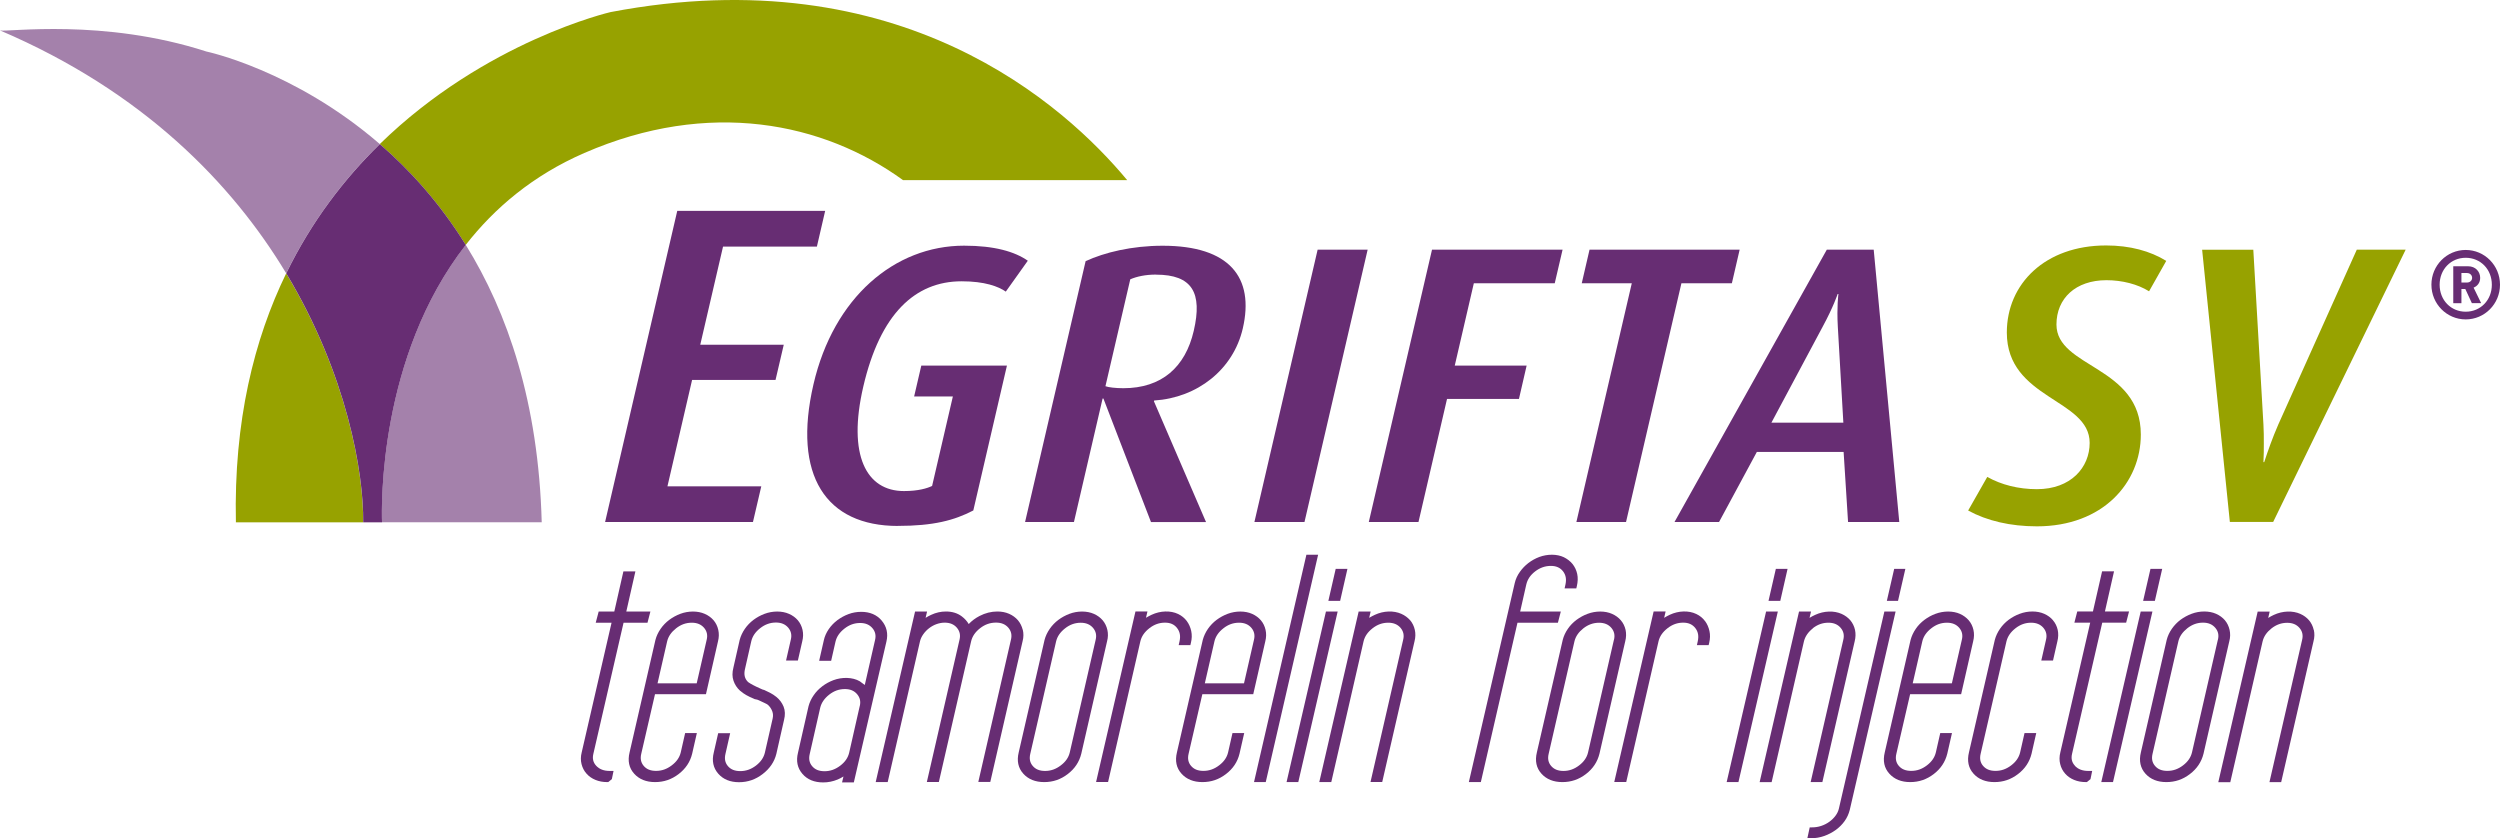 <svg width="170" height="57" viewBox="0 0 170 57" fill="none" xmlns="http://www.w3.org/2000/svg">
<path d="M146.135 19.807C145.364 19.325 144.302 19.053 143.241 19.053C141.143 19.053 139.839 20.29 139.839 22.067C139.839 25.029 145.576 24.866 145.576 29.548C145.576 32.83 142.998 35.791 138.509 35.791C136.703 35.791 135.108 35.414 133.834 34.716L135.134 32.43C136.092 32.969 137.261 33.264 138.509 33.264C140.823 33.264 142.097 31.785 142.097 30.117C142.097 27.103 136.464 27.156 136.464 22.61C136.464 19.302 139.068 16.691 143.214 16.691C144.835 16.691 146.217 17.069 147.305 17.74L146.135 19.811V19.807Z" fill="#97A200"/>
<path d="M154.581 35.493H151.63L149.745 16.982H153.225L153.914 28.872C153.94 29.276 153.94 29.733 153.94 30.163C153.94 30.514 153.94 30.97 153.914 31.427H153.966C154.23 30.619 154.525 29.785 154.923 28.869L160.262 16.978H163.585L154.577 35.489L154.581 35.493Z" fill="#97A200"/>
<path d="M42.402 42.344H44.03L44.228 41.582H42.589L43.207 38.855H42.391L41.773 41.582H40.711L40.51 42.344H41.586L39.556 51.16C39.485 51.439 39.481 51.707 39.545 51.96C39.608 52.209 39.72 52.428 39.888 52.613C40.048 52.794 40.253 52.937 40.495 53.035C40.733 53.133 40.998 53.182 41.288 53.182H41.359L41.605 52.982L41.721 52.424H41.471C41.065 52.424 40.763 52.311 40.543 52.073C40.335 51.85 40.271 51.583 40.349 51.258L42.402 42.344Z" fill="#672D73"/>
<path d="M44.544 47.206H48.005L48.825 43.608C48.892 43.343 48.899 43.083 48.843 42.834C48.788 42.581 48.68 42.363 48.523 42.178C48.367 41.997 48.166 41.849 47.927 41.744C47.447 41.529 46.802 41.536 46.262 41.74C45.994 41.842 45.74 41.978 45.513 42.148C45.282 42.321 45.081 42.529 44.921 42.762C44.757 43 44.638 43.249 44.571 43.509L42.812 51.16C42.67 51.737 42.775 52.227 43.125 52.612C43.464 52.989 43.941 53.182 44.544 53.182C45.148 53.182 45.669 53.001 46.143 52.639C46.619 52.276 46.932 51.812 47.066 51.254L47.387 49.847H46.59L46.292 51.16C46.21 51.507 46.008 51.797 45.677 52.046C45.345 52.299 44.999 52.42 44.615 52.42C44.231 52.42 43.963 52.307 43.77 52.077C43.58 51.85 43.527 51.582 43.606 51.254L44.541 47.203L44.544 47.206ZM44.712 46.467L45.368 43.604C45.45 43.268 45.651 42.981 45.975 42.725C46.303 42.468 46.649 42.344 47.04 42.344C47.406 42.344 47.677 42.461 47.879 42.694C48.072 42.925 48.132 43.193 48.054 43.506L47.376 46.467H44.712Z" fill="#672D73"/>
<path d="M53.459 44.916H54.256L54.554 43.608C54.621 43.343 54.629 43.083 54.573 42.834C54.517 42.585 54.409 42.363 54.252 42.178C54.096 41.997 53.895 41.849 53.656 41.744C53.176 41.529 52.531 41.536 51.991 41.74C51.719 41.842 51.469 41.978 51.242 42.148C51.011 42.321 50.81 42.529 50.65 42.762C50.486 43 50.37 43.249 50.3 43.509L49.871 45.399C49.786 45.731 49.786 46.029 49.879 46.293C49.968 46.55 50.11 46.773 50.315 46.961C50.46 47.086 50.609 47.188 50.747 47.267C50.885 47.346 51.075 47.437 51.313 47.538L51.466 47.572L51.473 47.565C51.473 47.565 51.473 47.565 51.477 47.565C51.511 47.591 51.548 47.606 51.581 47.61C51.715 47.678 51.849 47.742 51.976 47.795C52.092 47.844 52.181 47.897 52.241 47.95C52.364 48.07 52.457 48.214 52.516 48.372C52.572 48.527 52.58 48.689 52.539 48.866L52.013 51.175C51.931 51.522 51.73 51.812 51.403 52.062C51.071 52.314 50.721 52.435 50.341 52.435C49.961 52.435 49.689 52.322 49.495 52.092C49.305 51.865 49.253 51.597 49.331 51.266L49.651 49.858H48.836L48.538 51.167C48.396 51.73 48.497 52.216 48.839 52.608C49.175 52.993 49.648 53.19 50.251 53.19C50.855 53.19 51.38 53.005 51.861 52.635C52.345 52.265 52.658 51.805 52.792 51.262L53.314 48.957C53.399 48.625 53.392 48.319 53.284 48.051C53.179 47.795 53.016 47.572 52.792 47.391C52.647 47.278 52.52 47.191 52.401 47.131C52.289 47.071 52.155 47.006 51.969 46.92C51.935 46.908 51.898 46.897 51.857 46.889C51.831 46.878 51.801 46.863 51.764 46.848C51.727 46.833 51.697 46.822 51.656 46.799C51.496 46.727 51.347 46.659 51.209 46.584C51.078 46.516 50.959 46.444 50.87 46.38C50.639 46.158 50.568 45.867 50.661 45.486L51.09 43.592C51.172 43.257 51.369 42.97 51.697 42.713C52.017 42.461 52.375 42.332 52.762 42.332C53.127 42.332 53.399 42.449 53.6 42.683C53.794 42.917 53.854 43.181 53.776 43.494L53.455 44.901L53.459 44.916Z" fill="#672D73"/>
<path d="M59.957 42.2C59.621 41.804 59.152 41.605 58.563 41.605C58.261 41.605 57.967 41.657 57.699 41.759C57.431 41.857 57.178 41.997 56.947 42.167C56.715 42.34 56.518 42.544 56.354 42.782C56.19 43.023 56.078 43.276 56.023 43.528L55.702 44.936H56.518L56.816 43.623C56.898 43.287 57.096 43 57.423 42.744C57.751 42.487 58.098 42.363 58.489 42.363C58.854 42.363 59.126 42.48 59.327 42.717C59.521 42.947 59.58 43.215 59.502 43.528L58.806 46.577C58.768 46.543 58.72 46.516 58.679 46.486C58.649 46.463 58.615 46.441 58.586 46.418C58.541 46.388 58.5 46.346 58.452 46.32C57.971 46.045 57.263 46.03 56.671 46.252C56.399 46.354 56.145 46.494 55.922 46.663C55.691 46.837 55.49 47.041 55.33 47.278C55.166 47.512 55.05 47.765 54.98 48.025L54.264 51.183C54.123 51.745 54.223 52.228 54.566 52.624C54.901 53.012 55.374 53.205 55.978 53.205C56.317 53.205 56.648 53.137 56.965 53.005C57.099 52.948 57.23 52.88 57.356 52.801L57.259 53.205H58.06L60.277 43.627C60.404 43.083 60.296 42.604 59.957 42.204V42.2ZM58.459 48.025L57.744 51.183C57.662 51.53 57.461 51.82 57.133 52.069C56.797 52.322 56.451 52.443 56.071 52.443C55.691 52.443 55.419 52.33 55.225 52.099C55.035 51.873 54.983 51.605 55.061 51.273L55.777 48.116C55.859 47.784 56.064 47.489 56.384 47.237C56.712 46.98 57.058 46.856 57.453 46.856C57.818 46.856 58.09 46.973 58.288 47.21C58.481 47.441 58.541 47.705 58.463 48.021L58.459 48.025Z" fill="#672D73"/>
<path d="M69.546 42.827C69.482 42.578 69.374 42.359 69.218 42.174C69.061 41.993 68.86 41.846 68.622 41.74C68.383 41.635 68.115 41.582 67.821 41.582C67.404 41.582 66.998 41.684 66.606 41.888C66.323 42.035 66.078 42.22 65.873 42.435C65.757 42.238 65.601 42.065 65.407 41.918C65.116 41.695 64.751 41.582 64.323 41.582C63.98 41.582 63.645 41.657 63.321 41.808C63.187 41.869 63.06 41.937 62.941 42.012L63.041 41.582H62.225L59.547 53.182H60.363L62.561 43.604C62.602 43.438 62.676 43.28 62.784 43.129C62.896 42.97 63.03 42.831 63.183 42.714C63.336 42.597 63.507 42.502 63.69 42.438C63.872 42.374 64.055 42.34 64.237 42.34C64.602 42.34 64.874 42.457 65.072 42.691C65.265 42.925 65.325 43.189 65.247 43.502L63.026 53.175H63.842L66.04 43.596C66.122 43.261 66.32 42.974 66.647 42.718C66.975 42.461 67.329 42.337 67.731 42.337C68.097 42.337 68.369 42.453 68.57 42.687C68.763 42.917 68.823 43.185 68.745 43.498L66.525 53.171H67.34L69.538 43.596C69.609 43.329 69.609 43.068 69.549 42.819L69.546 42.827Z" fill="#672D73"/>
<path d="M75.301 42.834C75.245 42.585 75.137 42.363 74.98 42.178C74.824 41.997 74.623 41.849 74.388 41.744C73.907 41.529 73.259 41.536 72.723 41.74C72.454 41.842 72.201 41.978 71.974 42.148C71.743 42.321 71.542 42.529 71.382 42.762C71.218 43 71.099 43.249 71.031 43.509L69.273 51.16C69.132 51.737 69.236 52.227 69.586 52.612C69.925 52.989 70.402 53.182 71.005 53.182C71.609 53.182 72.13 53.001 72.603 52.639C73.08 52.276 73.39 51.812 73.527 51.254L75.282 43.604C75.353 43.34 75.357 43.079 75.301 42.83V42.834ZM74.504 43.509L72.745 51.164C72.663 51.511 72.462 51.801 72.13 52.05C71.799 52.303 71.452 52.424 71.069 52.424C70.685 52.424 70.417 52.31 70.223 52.08C70.033 51.854 69.981 51.586 70.059 51.258L71.817 43.608C71.899 43.272 72.097 42.985 72.425 42.728C72.749 42.472 73.099 42.347 73.49 42.347C73.855 42.347 74.127 42.464 74.328 42.698C74.522 42.932 74.582 43.196 74.504 43.509Z" fill="#672D73"/>
<path d="M80.207 43.615L80.151 43.868H80.945L80.982 43.713C81.053 43.434 81.056 43.166 81.004 42.91C80.948 42.657 80.848 42.427 80.702 42.231C80.553 42.031 80.356 41.869 80.114 41.752C79.6 41.506 78.907 41.525 78.311 41.804C78.177 41.865 78.05 41.937 77.927 42.008L78.028 41.578H77.212L74.533 53.178H75.349L77.547 43.6C77.629 43.264 77.826 42.978 78.154 42.721C78.482 42.465 78.829 42.34 79.223 42.34C79.585 42.34 79.853 42.461 80.043 42.71C80.237 42.959 80.289 43.257 80.207 43.615Z" fill="#672D73"/>
<path d="M81.76 47.206H85.221L86.041 43.608C86.108 43.343 86.115 43.083 86.059 42.834C86.004 42.585 85.896 42.363 85.739 42.178C85.583 41.997 85.382 41.849 85.147 41.744C84.666 41.529 84.022 41.536 83.481 41.74C83.213 41.842 82.96 41.978 82.733 42.148C82.502 42.321 82.301 42.529 82.14 42.762C81.977 43 81.861 43.249 81.79 43.509L80.032 51.16C79.89 51.737 79.995 52.227 80.345 52.612C80.684 52.989 81.161 53.182 81.764 53.182C82.368 53.182 82.889 53.001 83.362 52.639C83.839 52.276 84.152 51.812 84.286 51.254L84.607 49.847H83.809L83.511 51.16C83.429 51.507 83.228 51.797 82.897 52.046C82.565 52.299 82.219 52.42 81.835 52.42C81.451 52.42 81.183 52.307 80.989 52.077C80.799 51.854 80.747 51.582 80.825 51.254L81.76 47.203V47.206ZM81.928 46.467L82.584 43.604C82.666 43.268 82.863 42.981 83.191 42.725C83.515 42.468 83.865 42.344 84.256 42.344C84.621 42.344 84.894 42.461 85.095 42.694C85.288 42.928 85.348 43.193 85.27 43.506L84.592 46.467H81.928Z" fill="#672D73"/>
<path d="M88.835 37.723L85.273 53.182H86.071L89.632 37.723H88.835Z" fill="#672D73"/>
<path d="M90.165 41.582L87.486 53.182H88.284L90.962 41.582H90.165Z" fill="#672D73"/>
<path d="M91.626 38.681H90.828L90.329 40.857H91.13L91.626 38.681Z" fill="#672D73"/>
<path d="M95.884 42.174C95.727 41.993 95.526 41.846 95.288 41.74C94.774 41.51 94.085 41.529 93.489 41.808C93.354 41.869 93.228 41.94 93.105 42.012L93.205 41.582H92.389L89.711 53.182H90.527L92.725 43.604C92.807 43.268 93.004 42.982 93.332 42.725C93.66 42.469 94.006 42.344 94.401 42.344C94.763 42.344 95.038 42.461 95.239 42.695C95.433 42.929 95.493 43.193 95.415 43.506L93.194 53.178H93.991L96.189 43.604C96.256 43.34 96.264 43.08 96.208 42.831C96.152 42.578 96.044 42.359 95.888 42.174H95.884Z" fill="#672D73"/>
<path d="M106.132 41.582H103.372L103.789 39.741C103.871 39.394 104.068 39.103 104.392 38.854C104.72 38.605 105.067 38.481 105.461 38.481C105.823 38.481 106.091 38.602 106.285 38.847C106.479 39.1 106.531 39.394 106.449 39.756L106.393 40.009H107.19L107.227 39.85C107.294 39.56 107.306 39.284 107.25 39.028C107.194 38.771 107.086 38.545 106.933 38.353C106.78 38.164 106.579 38.009 106.344 37.892C105.864 37.662 105.216 37.674 104.675 37.873C104.403 37.975 104.154 38.115 103.93 38.285C103.707 38.458 103.513 38.658 103.353 38.885C103.185 39.118 103.066 39.375 103.003 39.647L99.881 53.182H100.697L103.189 42.344H105.938L106.136 41.582H106.132Z" fill="#672D73"/>
<path d="M110.54 42.834C110.484 42.585 110.376 42.363 110.216 42.178C110.059 41.993 109.858 41.849 109.623 41.744C109.143 41.529 108.498 41.536 107.958 41.74C107.69 41.838 107.437 41.978 107.206 42.148C106.975 42.321 106.773 42.525 106.613 42.762C106.449 43 106.334 43.249 106.267 43.509L104.508 51.16C104.367 51.737 104.471 52.227 104.821 52.612C105.16 52.989 105.637 53.182 106.241 53.182C106.844 53.182 107.366 53.001 107.839 52.639C108.316 52.276 108.625 51.812 108.763 51.254L110.517 43.604C110.584 43.34 110.592 43.079 110.54 42.83V42.834ZM109.746 43.509L107.988 51.164C107.906 51.511 107.705 51.801 107.377 52.05C107.045 52.303 106.699 52.424 106.319 52.424C105.939 52.424 105.667 52.31 105.473 52.08C105.283 51.854 105.231 51.586 105.309 51.258L107.064 43.608C107.146 43.272 107.343 42.985 107.668 42.728C107.995 42.472 108.346 42.347 108.737 42.347C109.102 42.347 109.374 42.464 109.575 42.698C109.769 42.932 109.828 43.196 109.75 43.509H109.746Z" fill="#672D73"/>
<path d="M115.938 42.231C115.792 42.031 115.595 41.869 115.349 41.752C114.831 41.503 114.142 41.525 113.546 41.804C113.412 41.865 113.285 41.937 113.162 42.012L113.263 41.578H112.447L109.769 53.178H110.584L112.782 43.6C112.864 43.264 113.062 42.978 113.39 42.721C113.717 42.465 114.064 42.34 114.459 42.34C114.82 42.34 115.088 42.461 115.282 42.71C115.476 42.959 115.528 43.257 115.446 43.615L115.39 43.868H116.187L116.225 43.713C116.292 43.434 116.299 43.166 116.243 42.91C116.187 42.653 116.087 42.427 115.942 42.231H115.938Z" fill="#672D73"/>
<path d="M121.555 38.681H120.758L120.259 40.857H121.06L121.555 38.681Z" fill="#672D73"/>
<path d="M120.095 41.582L117.413 53.182H118.214L120.893 41.582H120.095Z" fill="#672D73"/>
<path d="M123.265 42.725C123.593 42.468 123.939 42.344 124.331 42.344C124.696 42.344 124.968 42.461 125.169 42.698C125.363 42.928 125.422 43.193 125.344 43.509L123.124 53.182H123.921L126.119 43.608C126.186 43.343 126.193 43.083 126.141 42.834C126.085 42.581 125.974 42.363 125.821 42.178C125.664 41.997 125.463 41.849 125.228 41.744C124.714 41.514 124.025 41.533 123.429 41.812C123.295 41.872 123.168 41.94 123.049 42.016L123.15 41.585H122.334L119.655 53.186H120.471L122.669 43.608C122.751 43.279 122.952 42.981 123.276 42.728L123.265 42.725Z" fill="#672D73"/>
<path d="M129.565 38.681H128.805L128.306 40.857H129.066L129.565 38.681Z" fill="#672D73"/>
<path d="M128.138 41.582L125.046 54.978C125.005 55.155 124.927 55.321 124.815 55.468C124.696 55.631 124.554 55.766 124.391 55.883C124.223 56.004 124.044 56.095 123.839 56.163C123.634 56.23 123.437 56.261 123.224 56.261H123.061L122.9 57H123.154C123.463 57 123.765 56.947 124.052 56.845C124.338 56.743 124.599 56.604 124.83 56.438C125.069 56.264 125.27 56.064 125.434 55.834C125.598 55.604 125.713 55.351 125.784 55.072L128.902 41.582H128.138Z" fill="#672D73"/>
<path d="M129.896 47.206H133.357L134.176 43.608C134.243 43.343 134.251 43.083 134.195 42.834C134.139 42.585 134.031 42.363 133.871 42.178C133.714 41.997 133.513 41.849 133.279 41.744C132.798 41.529 132.154 41.536 131.613 41.74C131.345 41.838 131.092 41.978 130.865 42.148C130.634 42.321 130.432 42.525 130.272 42.762C130.108 43 129.993 43.249 129.922 43.509L128.164 51.16C128.022 51.737 128.126 52.227 128.477 52.612C128.816 52.989 129.292 53.182 129.892 53.182C130.492 53.182 131.017 53.001 131.49 52.639C131.967 52.276 132.276 51.812 132.414 51.254L132.735 49.847H131.937L131.639 51.16C131.557 51.507 131.356 51.797 131.028 52.046C130.697 52.299 130.347 52.42 129.967 52.42C129.587 52.42 129.311 52.307 129.117 52.077C128.927 51.854 128.875 51.582 128.953 51.254L129.889 47.203L129.896 47.206ZM130.064 46.467L130.719 43.604C130.801 43.268 130.999 42.981 131.327 42.725C131.654 42.468 132.001 42.344 132.392 42.344C132.757 42.344 133.029 42.461 133.23 42.694C133.424 42.928 133.484 43.193 133.405 43.506L132.727 46.467H130.064Z" fill="#672D73"/>
<path d="M139.601 42.174C139.445 41.989 139.244 41.846 139.009 41.74C138.528 41.525 137.884 41.533 137.344 41.737C137.075 41.835 136.822 41.974 136.591 42.144C136.36 42.318 136.159 42.525 135.999 42.759C135.835 42.997 135.719 43.246 135.649 43.506L133.89 51.16C133.749 51.737 133.853 52.228 134.203 52.613C134.542 52.99 135.019 53.182 135.623 53.182C136.226 53.182 136.748 53.001 137.221 52.639C137.698 52.277 138.007 51.813 138.145 51.255L138.465 49.847H137.668L137.37 51.16C137.288 51.507 137.087 51.798 136.759 52.047C136.427 52.3 136.081 52.42 135.697 52.42C135.313 52.42 135.045 52.307 134.848 52.077C134.658 51.854 134.606 51.583 134.684 51.255L136.442 43.604C136.524 43.272 136.725 42.978 137.049 42.725C137.377 42.468 137.724 42.344 138.115 42.344C138.48 42.344 138.752 42.461 138.953 42.695C139.147 42.929 139.206 43.193 139.128 43.51L138.808 44.917H139.605L139.903 43.608C139.97 43.344 139.977 43.083 139.925 42.834C139.869 42.586 139.761 42.363 139.601 42.178V42.174Z" fill="#672D73"/>
<path d="M141.095 52.069C140.886 51.847 140.823 51.579 140.901 51.254L142.954 42.34H144.578L144.776 41.578H143.136L143.755 38.851H142.943L142.32 41.578H141.255L141.058 42.34H142.134L140.104 51.156C140.033 51.435 140.029 51.707 140.093 51.956C140.152 52.205 140.268 52.424 140.435 52.612C140.596 52.794 140.801 52.937 141.043 53.035C141.281 53.133 141.549 53.182 141.836 53.182H141.907L142.153 52.982L142.268 52.424H142.019C141.613 52.424 141.311 52.311 141.091 52.073L141.095 52.069Z" fill="#672D73"/>
<path d="M145.569 41.582L142.887 53.182H143.684L146.366 41.582H145.569Z" fill="#672D73"/>
<path d="M147.03 38.681H146.233L145.733 40.857H146.531L147.03 38.681Z" fill="#672D73"/>
<path d="M151.611 42.831C151.556 42.582 151.447 42.359 151.291 42.174C151.135 41.993 150.933 41.846 150.695 41.74C150.214 41.525 149.566 41.533 149.03 41.737C148.761 41.839 148.508 41.974 148.277 42.144C148.046 42.318 147.849 42.525 147.685 42.759C147.521 42.997 147.405 43.246 147.338 43.506L145.58 51.16C145.438 51.737 145.546 52.228 145.893 52.613C146.232 52.99 146.709 53.182 147.312 53.182C147.916 53.182 148.437 53.001 148.91 52.639C149.387 52.277 149.7 51.813 149.838 51.255L151.593 43.604C151.664 43.34 151.667 43.08 151.611 42.831ZM150.814 43.506L149.056 51.16C148.974 51.507 148.773 51.798 148.445 52.047C148.113 52.3 147.767 52.42 147.383 52.42C146.999 52.42 146.731 52.307 146.537 52.077C146.347 51.851 146.295 51.583 146.374 51.255L148.132 43.6C148.21 43.272 148.415 42.978 148.739 42.721C149.067 42.465 149.413 42.34 149.805 42.34C150.17 42.34 150.442 42.457 150.643 42.695C150.837 42.925 150.896 43.189 150.818 43.506H150.814Z" fill="#672D73"/>
<path d="M157.333 42.834C157.277 42.585 157.169 42.362 157.013 42.178C156.857 41.997 156.659 41.849 156.421 41.744C155.907 41.514 155.217 41.533 154.621 41.812C154.487 41.872 154.361 41.944 154.238 42.019L154.338 41.589H153.522L150.844 53.189H151.66L153.858 43.611C153.94 43.276 154.137 42.989 154.461 42.732C154.789 42.476 155.135 42.351 155.53 42.351C155.895 42.351 156.167 42.468 156.368 42.702C156.562 42.932 156.622 43.2 156.544 43.513L154.323 53.186H155.12L157.318 43.611C157.389 43.347 157.397 43.087 157.341 42.838L157.333 42.834Z" fill="#672D73"/>
<path d="M51.201 35.497L51.767 33.072H45.386L47.062 25.836H52.736L53.295 23.444H47.617L49.167 16.767H55.549L56.111 14.341H46.053L41.147 35.497H51.201Z" fill="#672D73"/>
<path d="M85.3 35.497L89.599 16.978H93L88.705 35.497H85.3Z" fill="#672D73"/>
<path d="M100.22 19.264L98.923 24.862H103.811L103.289 27.126H98.398L96.457 35.497H93.078L97.377 16.978H106.255L105.722 19.264H100.22Z" fill="#672D73"/>
<path d="M114.336 19.264L110.57 35.497H107.194L110.961 19.264H107.559L108.088 16.978H118.296L117.767 19.264H114.336Z" fill="#672D73"/>
<path d="M125.668 35.497L125.366 30.732H119.465L116.895 35.497H113.866L124.223 16.978H127.412L129.151 35.497H125.668ZM124.972 22.226C124.893 20.852 125.013 19.992 125.013 19.992H124.96C124.96 19.992 124.681 20.852 123.936 22.226L120.456 28.741H125.348L124.972 22.226Z" fill="#672D73"/>
<path d="M41.523 0.821C41.523 0.821 33.011 2.779 25.824 9.799C27.877 11.576 29.915 13.824 31.669 16.654C33.621 14.153 36.233 11.927 39.735 10.403C48.21 6.713 55.992 8.32 61.409 12.251H76.65C72.432 7.177 61.279 -2.944 41.523 0.821Z" fill="#97A200"/>
<path d="M19.461 18.589C17.274 23.086 15.892 28.654 16.041 35.52H24.695C24.733 32.158 23.596 25.459 19.461 18.589Z" fill="#97A200"/>
<path d="M14.034 3.503C7.015 1.232 0.507 2.198 0 2.069C9.72 6.219 15.781 12.47 19.461 18.585C21.197 15.02 23.436 12.127 25.824 9.795C19.994 4.752 14.034 3.503 14.034 3.503Z" fill="#A481AB"/>
<path d="M25.977 35.516H36.837C36.621 27.375 34.52 21.245 31.67 16.65C25.739 24.259 25.936 34.448 25.974 35.516" fill="#A481AB"/>
<path d="M25.828 9.799C23.44 12.131 21.197 15.024 19.465 18.589C23.6 25.459 24.736 32.155 24.699 35.52H25.977C25.939 34.456 25.742 24.263 31.673 16.654C29.918 13.825 27.884 11.576 25.828 9.799Z" fill="#672D73"/>
<path d="M61.059 35.765C56.167 35.765 53.876 32.347 55.318 26.126C56.685 20.234 60.828 16.706 65.559 16.706C67.63 16.706 69.001 17.11 69.891 17.729L68.394 19.83C67.891 19.479 66.96 19.128 65.391 19.128C62.228 19.128 59.855 21.335 58.704 26.288C57.616 30.97 58.916 33.392 61.468 33.392C62.452 33.392 63.052 33.203 63.383 33.045L64.795 26.96H62.161L62.649 24.859H68.472L66.185 34.712C64.885 35.388 63.469 35.761 61.051 35.761" fill="#672D73"/>
<path d="M78.266 35.497L75.032 27.1H74.977L73.028 35.497H69.705L73.822 17.759C75.099 17.167 76.962 16.71 79.063 16.71C83.608 16.71 85.314 18.864 84.51 22.335C83.862 25.134 81.421 27.047 78.482 27.235L78.467 27.288L82.01 35.501H78.262L78.266 35.497ZM78.605 18.672C77.886 18.672 77.297 18.804 76.858 18.993L75.17 26.262C75.364 26.341 75.882 26.398 76.388 26.398C78.992 26.398 80.602 24.972 81.175 22.497C81.775 19.913 81.079 18.676 78.605 18.676" fill="#672D73"/>
<path d="M167.668 21.72C166.379 21.72 165.336 20.664 165.336 19.359C165.336 18.053 166.379 16.997 167.668 16.997C168.957 16.997 170 18.053 170 19.359C170 20.664 168.957 21.72 167.668 21.72ZM167.668 17.529C166.666 17.529 165.895 18.31 165.895 19.362C165.895 20.415 166.666 21.196 167.668 21.196C168.67 21.196 169.445 20.415 169.445 19.362C169.445 18.31 168.674 17.529 167.668 17.529ZM168.089 20.619L167.642 19.653H167.377V20.619H166.822V18.106H167.832C168.339 18.106 168.652 18.476 168.652 18.895C168.652 19.245 168.443 19.464 168.204 19.559L168.719 20.615H168.089V20.619ZM167.757 18.566H167.377V19.212H167.757C167.959 19.212 168.104 19.076 168.104 18.895C168.104 18.713 167.962 18.566 167.757 18.566Z" fill="#672D73"/>
</svg>
